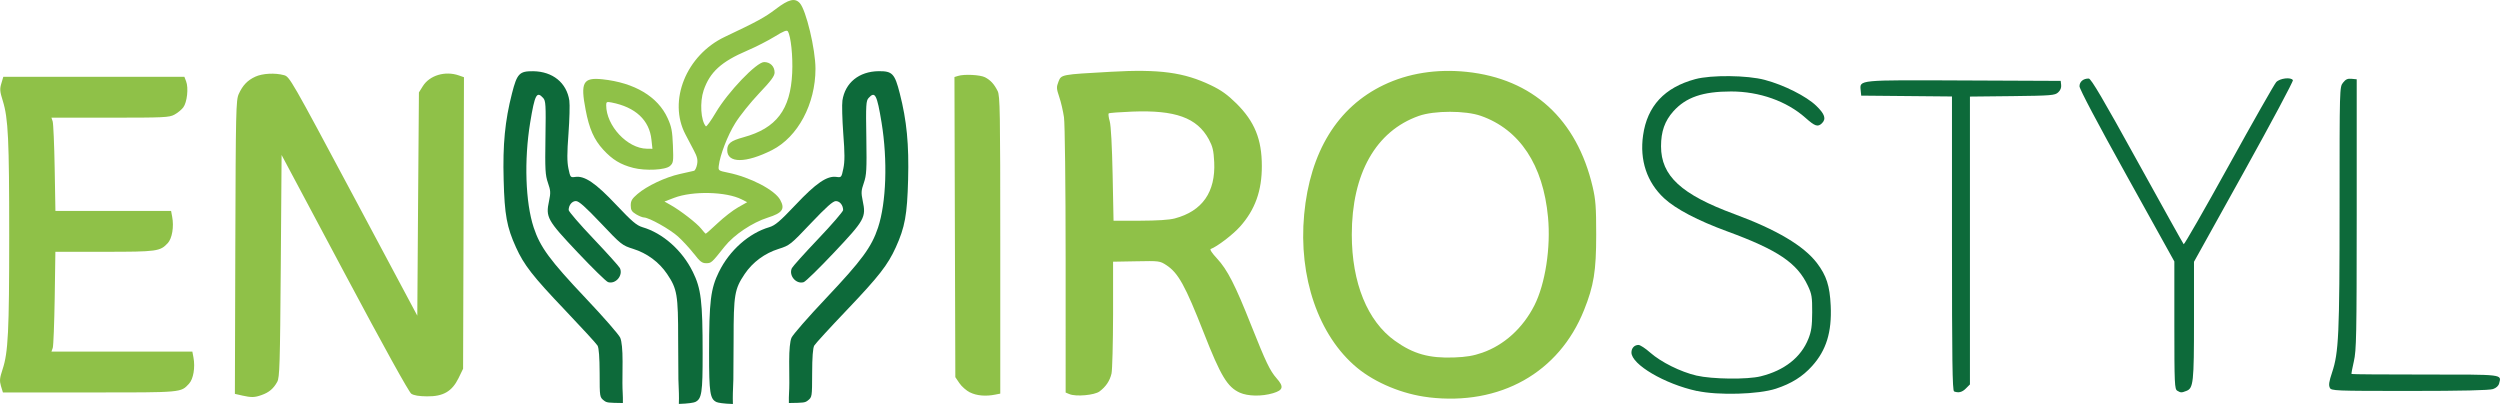 <svg xmlns="http://www.w3.org/2000/svg" id="ES_logo_barevne" viewBox="0 0 708.73 114.53"><defs><style>.cls-1,.cls-2{fill:#0d6a3a;stroke-width:0}.cls-2{fill:#8fc148}</style></defs><path d="m68.58 112.11-1.99-.45.12-41.58c.12-38.88.19-41.69.97-43.42 1.11-2.46 2.47-3.9 4.72-4.93 2.04-.93 5.59-1.12 8.12-.42 1.59.43 2.04 1.25 19.7 34.31l18.08 33.87.22-31.65.24-31.64 1.1-1.76c1.92-3.08 6.32-4.41 10.21-3.06l1.46.51-.12 41.32-.13 41.33-1.29 2.66c-1.86 3.78-4.35 5.22-8.97 5.16-2.21-.02-3.7-.25-4.43-.75-.66-.44-7.77-13.26-18.91-34.18L79.83 43.94l-.23 31.47c-.21 28.06-.33 31.61-1 32.83-1.04 1.91-2.32 3-4.41 3.74-2.04.73-2.87.74-5.61.14Zm206.42-.84c-1.02-.52-2.39-1.7-3.01-2.64l-1.16-1.71-.13-42.55-.12-42.53.99-.31c1.75-.56 6.28-.33 7.66.37 1.59.83 2.58 1.9 3.59 3.9.68 1.33.75 5.69.75 43.63v42.16l-1.43.28c-2.67.54-5.27.32-7.13-.62Zm130.02 1.36c-7.35-.86-15.12-4.09-20.32-8.39-10.9-9.04-16.64-25.68-14.98-43.46 1.66-17.72 9.44-30.4 22.53-36.68 6.95-3.34 15.04-4.61 23.53-3.73 18.7 1.95 31.24 13.4 35.73 32.62.84 3.6 1 5.68 1 13.53 0 10.34-.68 14.48-3.45 21.39-7.09 17.75-23.79 27.13-44.04 24.73ZM420.19 100c6.19-2.15 11.52-6.96 14.79-13.41 3.1-6.1 4.68-16.4 3.87-25.02-1.38-14.82-8.03-24.84-19-28.71-4.36-1.55-13.25-1.55-17.62 0-12.19 4.3-19.01 16.36-19.01 33.66 0 13.67 4.44 24.55 12.26 30.12 5.2 3.71 9.68 4.96 16.72 4.7 3.42-.12 5.52-.47 7.98-1.34Zm-117.03 11.73-1.06-.45V73.84c-.01-22.01-.21-38.75-.47-40.6-.26-1.73-.84-4.33-1.35-5.77-.8-2.38-.81-2.78-.21-4.32.81-2.04.68-2.01 14.81-2.8 13.86-.79 20.77.16 28.41 3.82 2.93 1.4 4.69 2.67 7.23 5.17 5.15 5.12 7.2 10.13 7.2 17.72.02 7.02-1.92 12.42-6.19 17.19-2.03 2.28-6.54 5.71-8.3 6.33-.33.13.42 1.25 1.78 2.7 2.93 3.14 5.18 7.54 9.7 18.96 4.19 10.52 5.3 12.84 7.2 15.01 2.12 2.38 1.88 3.35-1.02 4.22-3.22.95-7.11.88-9.43-.16-3.51-1.6-5.4-4.72-10.19-16.95-5.26-13.4-7.23-16.96-10.59-19.18-1.88-1.22-2.02-1.24-8.53-1.11l-6.6.12v14.94c-.02 8.22-.22 15.75-.44 16.75-.48 2.08-1.6 3.74-3.42 5.1-1.42 1.05-6.71 1.53-8.53.74Zm29.9-49.81c7.79-2.07 11.56-7.47 11.16-15.95-.17-3.34-.44-4.44-1.54-6.49-3.34-6.11-9.47-8.32-21.7-7.84-3.53.14-6.54.36-6.68.52-.13.14-.02 1.14.3 2.23.35 1.24.65 7.04.82 15.09l.26 13.09h7.47c4.93-.02 8.3-.22 9.91-.65Z" class="cls-2"/><path d="M481.05 110.84c-9.13-1.98-18.55-7.52-18.55-10.91 0-1.25.84-2.14 2-2.14.48 0 1.95.96 3.27 2.13 3.12 2.75 8.64 5.49 13.15 6.55 4.45 1.04 14.42 1.16 18.23.21 6.73-1.66 11.43-5.39 13.51-10.63.85-2.13 1.06-3.6 1.08-7.51.02-4.32-.12-5.18-1.2-7.48-3.04-6.51-8.51-10.19-22.89-15.47-8.36-3.07-14.59-6.33-17.89-9.39-4.87-4.52-6.97-10.78-5.96-17.84 1.17-8.29 6.08-13.58 14.81-15.93 4.5-1.21 14.74-1.12 19.7.22 5.4 1.43 11.77 4.63 14.57 7.33 2.45 2.37 2.88 3.71 1.63 4.96-1.17 1.14-1.96.88-4.69-1.55-5.29-4.7-13.02-7.46-21.06-7.46s-12.8 1.64-16.38 5.63c-2.43 2.73-3.49 5.7-3.49 9.91 0 8.39 5.73 13.67 20.85 19.24 11.91 4.4 19.6 8.96 23.34 13.85 2.71 3.57 3.65 6.46 3.91 12.12.34 7.47-1.25 12.62-5.26 17.07-2.7 3.01-5.88 5-10.28 6.44-4.95 1.62-16.34 1.95-22.37.63Z" class="cls-1"/><path d="M.28 109.47c-.45-1.55-.38-2.23.45-4.77 1.59-4.78 1.88-10.74 1.88-37.95S2.34 33.58.8 28.61c-.85-2.7-.9-3.37-.41-4.98l.55-1.86h51.33l.49 1.28c.73 1.85.28 5.96-.8 7.39-.5.66-1.63 1.59-2.51 2.06-1.47.8-2.92.86-18.22.86H14.58l.35 1.05c.19.57.45 6.53.57 13.22l.21 12.16H48.5l.31 1.67c.54 2.82-.02 6.12-1.24 7.45-2.18 2.35-3.01 2.47-17.98 2.47H15.7l-.19 13.1c-.12 7.2-.36 13.56-.55 14.14l-.37 1.05h39.94l.31 1.64c.54 2.85-.02 6.14-1.25 7.46-2.38 2.54-1.66 2.49-28.18 2.49H.83l-.55-1.8Z" class="cls-2"/><path d="M553.96 110.95c-.47-.19-.59-9.01-.59-41.93V27.35l-12.86-.12-12.87-.12-.15-1.48c-.29-3.03-1.06-2.96 29.38-2.82l27.32.12.13 1.17c.09.77-.22 1.53-.86 2.1-.92.83-1.86.92-13 1.05l-12 .13v81.6l-1.14 1.14c-1.09 1.1-2.11 1.33-3.37.84Zm63.27-.19c-.74-.45-.82-1.83-.82-18.56V74.12l-13.44-24.21c-8.33-14.98-13.45-24.67-13.45-25.45 0-1.31 1.11-2.23 2.63-2.19.65 0 4.14 5.94 13.74 23.35 7.09 12.83 13.01 23.46 13.17 23.62.16.15 5.92-9.88 12.78-22.3 6.87-12.45 12.92-23.08 13.44-23.65 1.02-1.11 4.19-1.49 4.74-.57.18.25-6.07 11.94-13.87 25.99l-14.17 25.5v16.61c0 17.71-.17 19.25-2.18 20.01-1.38.53-1.56.53-2.58-.07Zm43.25-.88c-.37-.67-.22-1.71.64-4.27 1.89-5.64 2.13-10.78 2.13-46.96 0-33.87 0-33.96.97-35.2.76-.97 1.31-1.22 2.44-1.11l1.45.14v38.26c-.01 34.59-.09 38.56-.81 41.7-.44 1.89-.74 3.51-.66 3.58.08.1 9.48.16 20.88.16 22.49 0 21.63-.1 20.97 2.51-.18.7-.82 1.3-1.76 1.61-.99.34-8.7.53-23.62.53-21.52 0-22.18-.04-22.66-.93h.01Zm-464.1-32.85c-2.97-6.06-8.49-10.95-14.27-12.63-1.66-.51-2.95-1.61-7.41-6.32-5.82-6.18-8.96-8.32-11.63-7.92-1.35.19-1.4.13-1.92-2.36-.41-1.98-.41-4.34.01-9.91.29-4.01.41-8.24.24-9.38-.76-5.04-4.7-8.25-10.26-8.32-3.9-.04-4.57.68-6 6.3-1.98 7.72-2.64 14.46-2.36 24.5.25 9.91.9 13.42 3.49 19.12 2.26 5 4.75 8.2 13.87 17.77 4.77 5.01 8.95 9.56 9.26 10.1.38.66.57 3.34.59 7.8.01 6.79.01 6.8 1.22 7.77.82.64 1.19.64 5.37.7.05-2.24-.14-3.43-.13-5.68 0-1.22.04-6.13.04-6.13 0-3.34-.23-5.67-.66-6.69-.34-.84-4.76-5.9-9.79-11.21-10.16-10.75-12.91-14.48-14.74-20.03-2.35-7.11-2.75-19.1-1-29.76 1.31-7.98 1.85-9 3.68-6.98.73.8.8 1.9.65 11.24-.14 9.16-.05 10.63.71 12.83.76 2.18.8 2.8.31 5.12-.99 4.64-.56 5.42 8.12 14.61 4.2 4.44 8.07 8.24 8.61 8.41 2.14.67 4.33-1.89 3.36-3.97-.22-.46-3.59-4.21-7.48-8.31-3.89-4.08-7.05-7.76-7.05-8.15 0-1.37.93-2.55 2.06-2.55.83 0 2.65 1.62 7.06 6.26 5.76 6.08 6.01 6.3 9.13 7.28 3.98 1.24 7.4 3.79 9.65 7.12 2.87 4.27 3.14 5.87 3.14 18.6l.07 11.28c.13 3.49.21 4.69.13 6.97 2.65-.08 4.2-.35 4.63-.54 1.85-.87 2.13-2.57 2.11-13.81 0-14.81-.43-18.32-2.81-23.15Zm7.46 0c2.97-6.06 8.5-10.95 14.27-12.63 1.66-.51 2.96-1.62 7.42-6.32 5.82-6.18 8.96-8.32 11.63-7.92 1.35.19 1.4.13 1.92-2.37.42-1.98.42-4.34-.02-9.91-.29-4.01-.41-8.24-.24-9.38.76-5.04 4.71-8.25 10.26-8.32 3.89-.04 4.57.68 6 6.3 1.98 7.72 2.63 14.46 2.36 24.5-.26 9.91-.9 13.43-3.48 19.12-2.27 5-4.75 8.2-13.87 17.77-4.78 5.01-8.95 9.56-9.26 10.1-.38.66-.58 3.34-.59 7.8-.02 6.79-.02 6.8-1.23 7.77-.82.64-1.19.64-5.37.71-.05-2.24.14-3.43.13-5.68 0-1.22-.04-6.13-.04-6.13 0-3.35.23-5.67.65-6.69.35-.83 4.77-5.9 9.8-11.21 10.15-10.75 12.9-14.48 14.74-20.03 2.34-7.11 2.74-19.1 1-29.75-1.31-7.98-1.85-9-3.68-6.98-.72.8-.8 1.9-.64 11.24.14 9.16.05 10.63-.71 12.83-.76 2.18-.79 2.8-.31 5.12.99 4.65.55 5.42-8.12 14.61-4.2 4.45-8.07 8.24-8.62 8.41-2.14.67-4.32-1.89-3.35-3.97.22-.46 3.58-4.21 7.48-8.31 3.89-4.08 7.05-7.76 7.05-8.15 0-1.37-.93-2.55-2.06-2.55-.83 0-2.64 1.62-7.06 6.26-5.76 6.08-6.02 6.3-9.13 7.28-3.99 1.25-7.41 3.79-9.66 7.13-2.87 4.28-3.14 5.87-3.14 18.6l-.07 11.28c-.13 3.49-.2 4.69-.13 6.97-2.66-.08-4.2-.35-4.63-.54-1.85-.87-2.13-2.58-2.12-13.81 0-14.82.44-18.32 2.81-23.15Z" class="cls-1"/><path d="M196.69 71.91c-1.16-1.49-3.17-3.67-4.46-4.84-2.35-2.12-8.24-5.4-9.68-5.42-.41 0-1.42-.42-2.24-.91-1.23-.74-1.5-1.22-1.5-2.52s.36-1.89 1.9-3.21c2.66-2.29 7.91-4.77 12.01-5.68 1.91-.42 3.72-.83 4.03-.91.3-.09.7-.9.87-1.82.24-1.3.03-2.16-.92-3.96-.65-1.26-1.73-3.3-2.37-4.51-5.03-9.53.2-22.5 11.17-27.69 9.17-4.34 11.31-5.5 14.45-7.89 3.63-2.76 5.4-3.2 6.79-1.66 1.78 1.97 4.44 13.09 4.44 18.6 0 10.01-5 19.35-12.31 23.06-7.44 3.76-12.71 3.77-12.71.03 0-1.89.96-2.66 4.63-3.67 9.3-2.54 13.32-7.83 13.79-18.23.22-4.76-.37-10.4-1.23-11.78-.27-.46-1.21-.08-3.71 1.46-1.86 1.15-5.38 2.95-7.84 4-7.32 3.13-10.56 6.07-12.33 11.26-1.12 3.35-.81 8.56.63 10.19.17.21 1.45-1.57 2.83-3.91 3.43-5.81 11.55-14.31 13.69-14.3 1.74 0 2.97 1.23 2.97 2.97 0 1-1.02 2.35-4.43 5.94-2.43 2.56-5.46 6.35-6.73 8.41-2.21 3.56-4.32 9.07-4.67 12.09-.16 1.33-.09 1.39 2.61 1.94 6.31 1.28 13.27 4.9 14.81 7.72 1.43 2.59.63 3.72-3.53 5.03-4.38 1.39-9.56 4.85-12.23 8.2-3.68 4.64-3.78 4.72-5.24 4.72-1.16 0-1.77-.47-3.49-2.73Zm6.75-8.64c1.76-1.66 4.35-3.67 5.79-4.48l2.59-1.47-1.57-.8c-4.36-2.21-13.9-2.44-19.13-.44l-2.75 1.05 1.75.99c2.75 1.54 7.46 5.17 8.67 6.72.6.76 1.17 1.4 1.28 1.41.1.01 1.61-1.33 3.38-2.99Zm-23.95-15.69c-3.58-.91-5.9-2.34-8.47-5.14-2.62-2.85-3.99-5.95-5-11.31-1.51-7.8-.73-9.23 4.78-8.65 9.09.97 15.69 4.9 18.47 11.02 1.11 2.44 1.33 3.63 1.5 7.77.17 4.55.12 4.91-.83 5.78-1.28 1.16-6.91 1.43-10.44.54Zm5.19-7.97c-.57-5.54-4.52-9.24-11.33-10.56-1.34-.26-1.5-.17-1.5.77 0 5.83 6 12.28 11.54 12.34l1.57.02-.28-2.57Z" class="cls-2"/></svg>